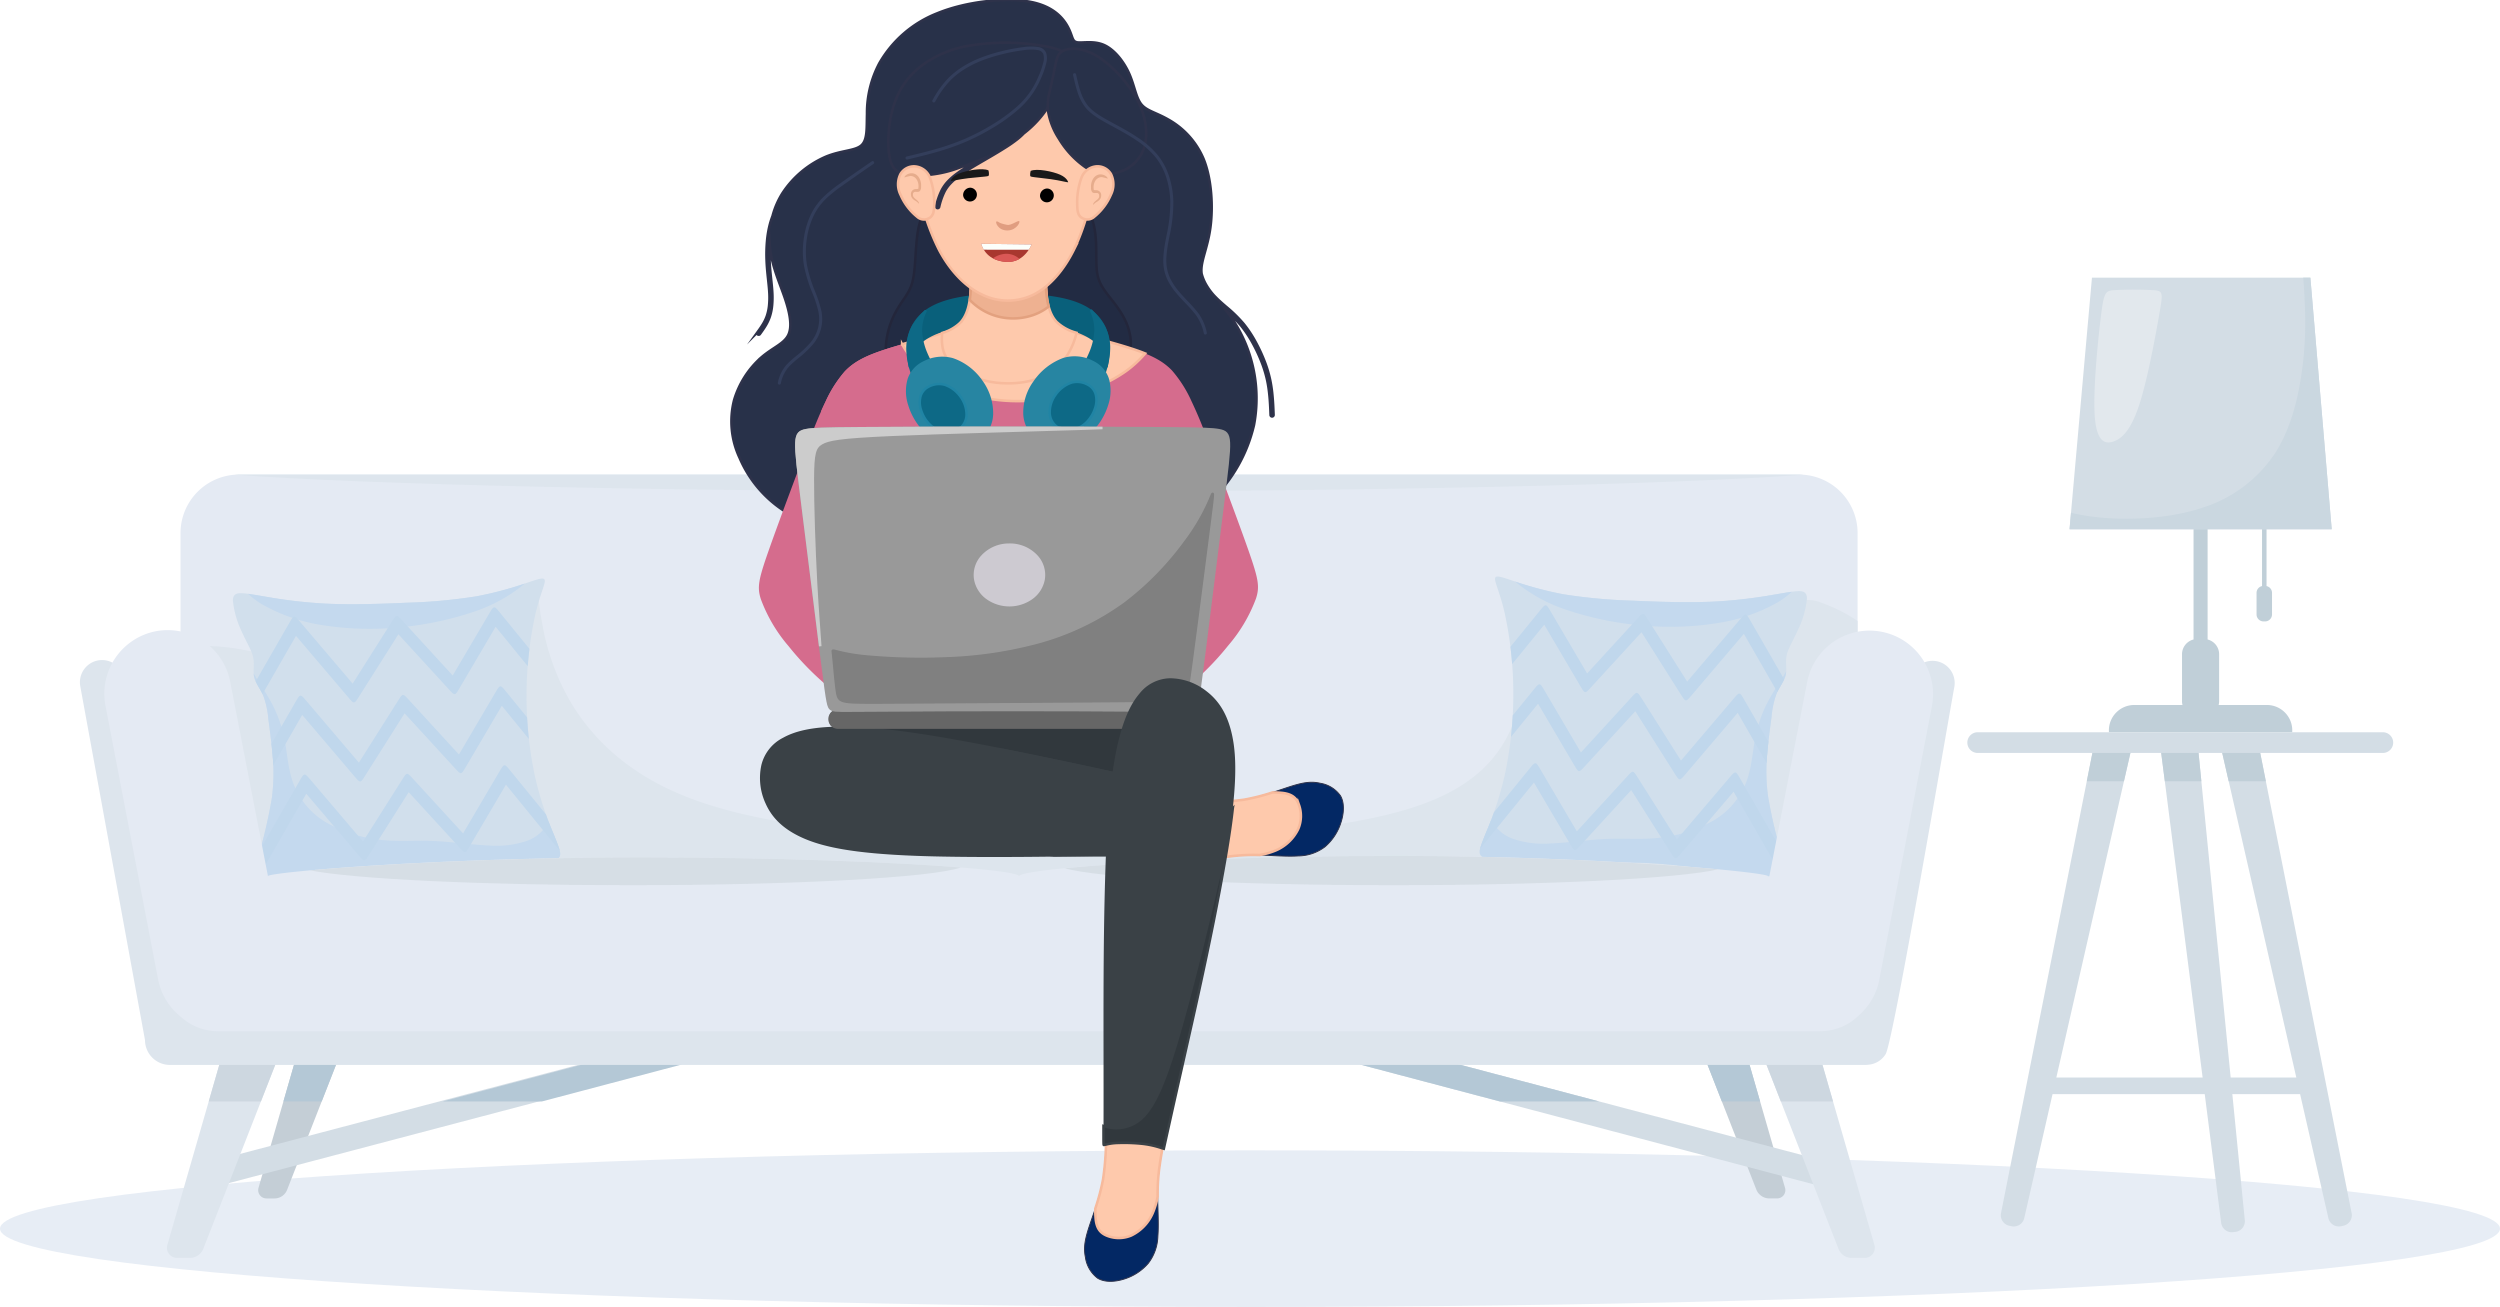 <svg xmlns="http://www.w3.org/2000/svg" width="550.789" height="287.951" viewBox="0 0 550.789 287.951"><defs><clipPath id="clip-path"><path id="Rectangle_11553" fill="none" d="M0 0h550.789v287.951H0z" data-name="Rectangle 11553" transform="translate(0 .049)"/></clipPath></defs><g id="Group_28199" data-name="Group 28199" transform="translate(0 -.048)"><g id="Group_28198" clip-path="url(#clip-path)" data-name="Group 28198" transform="translate(0 -.001)"><path id="Path_73758" fill="#e7edf5" fill-rule="evenodd" d="M275.394 1515.486c151.682 0 275.394-7.752 275.394-17.256s-123.712-17.256-275.394-17.256S0 1488.725 0 1498.229s123.712 17.256 275.394 17.256" data-name="Path 73758" transform="translate(0 -1227.486)"/><path id="Path_73759" fill="#c0cfd8" fill-rule="evenodd" d="M2814.275 569.712v43.425a3.36 3.36 0 0 1 2.539 3.247v10.345a3.361 3.361 0 0 1-2.539 3.248V631h-3.1v-1.026a3.361 3.361 0 0 1-2.54-3.248v-10.342a3.36 3.36 0 0 1 2.54-3.247v-43.425Z" data-name="Path 73759" transform="translate(-2327.904 -472.199)"/><path id="Path_73760" fill="#c0cfd8" fill-rule="evenodd" d="M2720.078 907.728h29.248a5.593 5.593 0 0 1 5.577 5.577q0 .216-.016.428h-40.369q-.016-.212-.016-.428a5.593 5.593 0 0 1 5.577-5.577" data-name="Path 73760" transform="translate(-2249.881 -752.359)"/><path id="Path_73761" fill="#c0cfd8" fill-rule="evenodd" d="M2906.769 637.262v20.1a1.52 1.52 0 0 1 1.208 1.451v4.84a1.546 1.546 0 0 1-1.585 1.494h-.238a1.546 1.546 0 0 1-1.585-1.494v-4.84a1.521 1.521 0 0 1 1.208-1.451v-20.1Z" data-name="Path 73761" transform="translate(-2407.416 -528.187)"/><path id="Path_73762" fill="#d3dde5" fill-rule="evenodd" d="M2668.767 357.69h48.123l4.7 55.425h-57.762Z" data-name="Path 73762" transform="translate(-2207.877 -296.466)"/><path id="Path_73763" fill="#cad7e0" fill-rule="evenodd" d="M2715.308 357.69h1.582l4.7 55.425h-57.762l.323-3.623a49.5 49.5 0 0 0 8.78 1.212c6.114.331 13.963-.165 20.614-2.479a29.869 29.869 0 0 0 15.616-11.939c3.511-5.495 5.081-12.352 5.866-18.012a78.591 78.591 0 0 0 .661-13.963c-.083-2.554-.22-4.834-.375-6.622" data-name="Path 73763" transform="translate(-2207.876 -296.467)"/><path id="Path_73764" fill="#e2e8ed" fill-rule="evenodd" d="M2697.238 379.022c-.682 5.5-1.756 16.289-1.353 21.965s2.282 6.236 4.193 5.549 3.852-2.622 5.665-8.23 3.5-14.89 4.348-19.717.873-5.2-1.2-5.37a82.6 82.6 0 0 0-8.458-.017c-2.225.119-2.515.323-3.2 5.82" data-name="Path 73764" transform="translate(-2234.378 -309.241)"/><path id="Path_73765" fill="#d3dde5" fill-rule="evenodd" d="m2604.184 961.385-16.632 72.886h32.226l-9.3-72.886h8.268l7.214 72.886h14.458l-16.631-72.886h8.41l20.431 102.866a2.375 2.375 0 0 1-1.939 2.7l-.309.066a2.374 2.374 0 0 1-2.871-1.672l-6.255-27.412h-14.931l2.758 27.865a2.374 2.374 0 0 1-2.193 2.5l-.313.035a2.374 2.374 0 0 1-2.7-1.944l-3.632-28.455h-33.529l-6.255 27.412a2.374 2.374 0 0 1-2.871 1.672l-.308-.066a2.374 2.374 0 0 1-1.939-2.7l20.431-102.866Z" data-name="Path 73765" transform="translate(-2134.507 -796.832)"/><path id="Path_73766" fill="#c0cfd8" fill-rule="evenodd" d="m2695.984 961.385-1.739 7.615h-8.185l1.513-7.618Zm7.264 7.618-.972-7.618h8.268l.756 7.615Zm14.073 0-1.738-7.618h8.41l1.513 7.618Z" data-name="Path 73766" transform="translate(-2226.308 -796.832)"/><path id="Path_73767" fill="#d3dde5" fill-rule="evenodd" d="M2534.581 942.812h89.261a2.289 2.289 0 0 1 2.282 2.282 2.288 2.288 0 0 1-2.282 2.282h-89.261a2.288 2.288 0 0 1-2.281-2.282 2.288 2.288 0 0 1 2.281-2.282" data-name="Path 73767" transform="translate(-2098.865 -781.438)"/><path id="Path_73768" fill="#c4ced6" fill-rule="evenodd" d="m2203.062 1367.6-9.628-33.391h-9.9l13.189 33.723a3.084 3.084 0 0 0 2.92 1.993h1.672a1.821 1.821 0 0 0 1.75-2.325" data-name="Path 73768" transform="translate(-1809.794 -1105.845)"/><path id="Path_73769" fill="#b4c8d6" fill-rule="evenodd" d="m2197.573 1348.563-4.138-14.351h-9.9l5.613 14.351Z" data-name="Path 73769" transform="translate(-1809.794 -1105.845)"/><path id="Path_73770" fill="#c4ced6" fill-rule="evenodd" d="m332.369 1367.6 9.631-33.388h9.9L338.685 1368a2.984 2.984 0 0 1-2.825 1.929h-1.741a1.821 1.821 0 0 1-1.749-2.325" data-name="Path 73770" transform="translate(-275.417 -1105.845)"/><path id="Path_73771" fill="#b4c8d6" fill-rule="evenodd" d="m364.813 1348.563 4.138-14.351h9.9l-5.612 14.351Z" data-name="Path 73771" transform="translate(-302.371 -1105.845)"/><path id="Rectangle_11550" fill="#d3dde5" d="M0 0h106.646v5.586H0z" data-name="Rectangle 11550" transform="rotate(-14.76 1011.786 -48.04)"/><path id="Path_73772" fill="#b4c8d6" fill-rule="evenodd" d="m569.688 1352.514 51.239-13.535 1.427 5.4-30.792 8.134Z" data-name="Path 73772" transform="translate(-472.178 -1109.796)"/><path id="Rectangle_11551" fill="#d3dde5" d="M0 0h5.586v106.646H0z" data-name="Rectangle 11551" transform="rotate(-75.203 302.127 -77.254)"/><path id="Path_73773" fill="#b4c8d6" fill-rule="evenodd" d="m1803.383 1352.514-51.239-13.535-1.427 5.4 30.792 8.134Z" data-name="Path 73773" transform="translate(-1451.061 -1109.796)"/><path id="Path_73774" fill="#dde5ed" fill-rule="evenodd" d="m214.949 1395.794 12.328-42.751h12.64l-17.026 43.535a3.183 3.183 0 0 1-3.014 2.057h-2.79a2.225 2.225 0 0 1-2.138-2.842" data-name="Path 73774" transform="translate(-178.081 -1121.453)"/><path id="Path_73775" fill="#cdd7e0" fill-rule="evenodd" d="m268.675 1364.169 3.209-11.128h12.639l-4.352 11.128Z" data-name="Path 73775" transform="translate(-222.688 -1121.451)"/><path id="Path_73776" fill="#dde5ed" fill-rule="evenodd" d="m2291.8 1395.794-12.328-42.751h-12.64l17.051 43.6a3.084 3.084 0 0 0 2.919 1.993h2.858a2.225 2.225 0 0 0 2.138-2.842" data-name="Path 73776" transform="translate(-1878.834 -1121.453)"/><path id="Path_73777" fill="#cdd7e0" fill-rule="evenodd" d="m2282.678 1364.169-3.209-11.128h-12.64l4.352 11.128Z" data-name="Path 73777" transform="translate(-1878.833 -1121.451)"/><path id="Path_73778" fill="#e4eaf3" fill-rule="evenodd" d="M245.224 611.14H589a12.892 12.892 0 0 1 12.854 12.854v65.814A12.892 12.892 0 0 1 589 702.663H245.224a12.892 12.892 0 0 1-12.854-12.854v-65.815a12.892 12.892 0 0 1 12.854-12.854" data-name="Path 73778" transform="translate(-192.597 -506.536)"/><path id="Path_73779" fill="#dde5ed" fill-rule="evenodd" d="M302.824 611.14H646.6q.484 0 .959.036c-29.394 2.185-95.72 3.71-172.845 3.71s-143.451-1.524-172.846-3.71q.475-.036.96-.036" data-name="Path 73779" transform="translate(-250.196 -506.536)"/><path id="Path_73780" fill="#dde5ed" fill-rule="evenodd" d="M601.851 772.456v46.4A12.892 12.892 0 0 1 589 831.714H245.225a12.892 12.892 0 0 1-12.854-12.854v-40.568a41.782 41.782 0 0 1 10.1-.055c6.094.677 12.414 2.633 19.034 4.74s13.542 4.364 19.185 3.31 10.006-5.417 14.821-9.329A113.313 113.313 0 0 1 308.306 768c2.708-1.58 2.859-1.279 2.934-.677a50.433 50.433 0 0 0 .752 5.266 51.732 51.732 0 0 0 6.169 17.455c4.138 7.072 11.059 14.6 22.646 19.862s27.837 8.276 51.009 9.705a640.044 640.044 0 0 0 75.085-.226c21.818-1.5 35.361-4.364 44.163-8.727s12.865-10.232 15.047-15.95 2.483-11.285 12.94-15.875 31.072-8.2 41.68-9.856 11.21-1.354 13.994-.226a34.017 34.017 0 0 1 7.125 3.7" data-name="Path 73780" transform="translate(-192.598 -635.587)"/><path id="Path_73781" fill="#dde5ed" fill-rule="evenodd" d="M511.887 850.127a4.9 4.9 0 0 1 3.929 5.688c-1.647 9-13.51 78.569-15.152 80.914a4.928 4.928 0 0 1-3.733 2.3 5.445 5.445 0 0 1-.754.053H122.665a5.489 5.489 0 0 1-5.473-5.473l-14.262-77.963a4.9 4.9 0 0 1 3.928-5.688 4.9 4.9 0 0 1 5.688 3.928l13.131 71.756a3.013 3.013 0 0 0 2.985 2.488h361.451a3.013 3.013 0 0 0 2.985-2.488l13.1-71.587a4.9 4.9 0 0 1 5.688-3.928" data-name="Path 73781" transform="translate(-85.246 -704.411)"/><path id="Path_73782" fill="#d1dfec" fill-rule="evenodd" d="M1976.7 747.2a20.523 20.523 0 0 1-1.892 6.725c-1.027 2.332-2.194 4.117-2.558 5.721s.076 3.029-.234 4.387-1.37 2.648-2 4.1a19.442 19.442 0 0 0-1.125 5.188c-.283 2.116-.643 4.728-.9 7.6a41.048 41.048 0 0 0 .129 9.834 113.718 113.718 0 0 0 2.735 12.018c.962 3.675 1.654 6.507 1.156 7.5s-2.186.151-5.037-.7a103.234 103.234 0 0 0-11.581-2.515 108.917 108.917 0 0 0-16.1-1.659c-5.97-.124-12.5.363-18.137.4a82.809 82.809 0 0 1-13.116-.833c-2.729-.457-3.44-.958-3.447-1.941s.691-2.445 1.827-5.269a73 73 0 0 0 3.843-12.333 85.251 85.251 0 0 0 1.737-18.162 84 84 0 0 0-1.918-16.938c-.995-4.277-2.139-6.548-2.105-7.458s1.247-.459 3.873.419a79.511 79.511 0 0 0 11.219 3 120.287 120.287 0 0 0 15.395 1.407c5.769.264 12.236.464 17.738.2a107.451 107.451 0 0 0 12.977-1.485c2.94-.493 4.286-.75 5.424-.806s2.07.09 2.092 1.6" data-name="Path 73782" transform="translate(-1578.596 -615.301)"/><path id="Path_73783" fill="#c4d9ee" fill-rule="evenodd" d="M1950.031 748.734a77.646 77.646 0 0 0 10.7 2.828 120.276 120.276 0 0 0 15.395 1.407c5.769.264 12.236.464 17.738.2a107.481 107.481 0 0 0 12.977-1.485c1.973-.331 3.227-.555 4.183-.684a17.71 17.71 0 0 1-2.918 2.218 38.743 38.743 0 0 1-13.358 4.672 66.624 66.624 0 0 1-17.748.439 71.424 71.424 0 0 1-16.493-3.637 34.38 34.38 0 0 1-10.128-5.676l-.352-.282" data-name="Path 73783" transform="translate(-1616.259 -620.579)"/><path id="Path_73784" fill="#c4d9ee" fill-rule="evenodd" d="M1972.118 864.6a4.68 4.68 0 0 1-.1.75c-.31 1.357-1.37 2.648-2 4.1a19.437 19.437 0 0 0-1.125 5.188c-.284 2.115-.643 4.728-.9 7.6a41.068 41.068 0 0 0 .129 9.833 113.692 113.692 0 0 0 2.735 12.019c.963 3.675 1.654 6.507 1.156 7.5s-2.186.151-5.037-.7a103.187 103.187 0 0 0-11.581-2.514 108.926 108.926 0 0 0-16.1-1.659c-5.97-.124-12.5.363-18.137.4a82.8 82.8 0 0 1-13.116-.833c-2.729-.457-3.44-.958-3.447-1.941s.691-2.445 1.827-5.269c.227-.564.472-1.183.727-1.854.074.148.151.294.23.436a8.351 8.351 0 0 0 4.61 3.826 20.933 20.933 0 0 0 8.372 1c3.669-.157 8.372-.847 12.417-1s7.432.219 11.445-.251a30.913 30.913 0 0 0 12.135-3.951 16.845 16.845 0 0 0 7.024-8.466c1.223-3.292 1.349-6.867 2.007-10.065a29.132 29.132 0 0 1 3.292-8.561c1.159-2.04 2.479-3.9 3.442-5.591" data-name="Path 73784" transform="translate(-1578.597 -716.61)"/><path id="Path_73785" fill="#c0d7ec" fill-rule="evenodd" d="M1972.093 795.721c-.411.91-1.036 1.815-1.508 2.788l-7.367-12.813-11.518 13.543c-1.291 1.519-1.291 1.519-2.377-.2l-8.659-13.693-11.1 12.106c-1.355 1.479-1.356 1.479-2.381-.263l-7.944-13.5-7.073 8.68c-.1-1.306-.23-2.582-.378-3.811l6.456-7.923c1.352-1.66 1.353-1.66 2.434.179l8.006 13.611 11.084-12.092c1.29-1.408 1.29-1.408 2.32.221l8.638 13.661 11.536-13.56c1.382-1.624 1.382-1.624 2.425.191Zm-3.471 13.75-5.3-9.216c-1.043-1.815-1.043-1.815-2.425-.191l-11.536 13.56-8.639-13.661c-1.03-1.629-1.03-1.629-2.32-.222l-11.084 12.092-8.006-13.611c-1.081-1.839-1.082-1.839-2.434-.179l-4.581 5.622c-.09 1.611-.223 3.2-.394 4.757l5.969-7.326 7.944 13.5c1.025 1.742 1.026 1.742 2.381.262l11.1-12.106 8.659 13.693c1.086 1.717 1.086 1.717 2.377.2l11.522-13.543 6.375 11.086c.043-.881.108-1.729.182-2.556.066-.739.139-1.462.215-2.163m2.427 23.169.222.846c.379 1.446.715 2.761.954 3.886l-.009.005a1.348 1.348 0 0 1-1.841-.5l-9.428-16.4-11.522 13.543c-1.291 1.519-1.291 1.519-2.377-.2l-8.659-13.693-11.1 12.106c-1.355 1.479-1.356 1.479-2.381-.262l-7.944-13.5-11.869 14.579a41.194 41.194 0 0 1 1.74-4.577c.4-.985.846-2.136 1.312-3.443l7.826-9.6c1.352-1.66 1.352-1.66 2.434.179l8.006 13.61 11.084-12.092c1.29-1.407 1.29-1.407 2.32.222l8.636 13.653 11.536-13.56c1.382-1.625 1.382-1.624 2.425.191Z" data-name="Path 73785" transform="translate(-1579.016 -646.006)"/><path id="Path_73786" fill="#d1dfec" fill-rule="evenodd" d="M299.775 749.842a20.521 20.521 0 0 0 1.892 6.726c1.027 2.332 2.194 4.117 2.558 5.721s-.076 3.029.234 4.386 1.37 2.648 2 4.1a19.445 19.445 0 0 1 1.125 5.188c.283 2.115.643 4.728.9 7.6a41.064 41.064 0 0 1-.129 9.834 113.72 113.72 0 0 1-2.735 12.019c-.962 3.675-1.654 6.507-1.155 7.5s2.186.151 5.037-.7a103.247 103.247 0 0 1 11.581-2.514 108.931 108.931 0 0 1 16.1-1.659c5.97-.124 12.5.363 18.138.4a82.822 82.822 0 0 0 13.116-.833c2.729-.457 3.44-.958 3.447-1.941s-.691-2.445-1.827-5.269a73.022 73.022 0 0 1-3.843-12.333 85.262 85.262 0 0 1-1.743-18.172 83.992 83.992 0 0 1 1.918-16.937c.995-4.277 2.139-6.548 2.105-7.458s-1.247-.459-3.873.419a79.542 79.542 0 0 1-11.219 3 120.24 120.24 0 0 1-15.395 1.407c-5.769.264-12.236.464-17.738.2a107.483 107.483 0 0 1-12.977-1.485c-2.94-.493-4.286-.75-5.424-.806s-2.07.09-2.092 1.6" data-name="Path 73786" transform="translate(-248.464 -617.488)"/><path id="Path_73787" fill="#c4d9ee" fill-rule="evenodd" d="M380.246 751.371a77.6 77.6 0 0 1-10.7 2.828 120.28 120.28 0 0 1-15.395 1.407c-5.769.264-12.237.464-17.738.2a107.417 107.417 0 0 1-12.977-1.485c-1.973-.331-3.227-.555-4.183-.684a17.7 17.7 0 0 0 2.918 2.217 38.741 38.741 0 0 0 13.358 4.672 66.637 66.637 0 0 0 17.748.439 71.427 71.427 0 0 0 16.493-3.637 34.373 34.373 0 0 0 10.128-5.676l.352-.282" data-name="Path 73787" transform="translate(-264.606 -622.764)"/><path id="Path_73788" fill="#c4d9ee" fill-rule="evenodd" d="M326.274 867.234a4.7 4.7 0 0 0 .1.749c.31 1.358 1.37 2.648 2 4.1a19.44 19.44 0 0 1 1.125 5.188c.284 2.116.643 4.728.9 7.6a41.073 41.073 0 0 1-.129 9.834 113.71 113.71 0 0 1-2.735 12.019c-.962 3.675-1.654 6.507-1.156 7.5s2.186.151 5.037-.7A103.2 103.2 0 0 1 343 911.013a108.927 108.927 0 0 1 16.1-1.659c5.97-.124 12.5.363 18.137.4a82.832 82.832 0 0 0 13.116-.833c2.73-.457 3.44-.958 3.447-1.941s-.691-2.445-1.827-5.268c-.227-.564-.472-1.183-.727-1.854-.074.148-.151.294-.23.436a8.351 8.351 0 0 1-4.61 3.826 20.931 20.931 0 0 1-8.372 1c-3.669-.157-8.372-.847-12.417-1s-7.431.219-11.445-.251a30.916 30.916 0 0 1-12.135-3.951 16.844 16.844 0 0 1-7.024-8.466c-1.223-3.292-1.348-6.867-2.007-10.065a29.126 29.126 0 0 0-3.293-8.56c-1.159-2.04-2.479-3.9-3.441-5.591" data-name="Path 73788" transform="translate(-270.383 -718.796)"/><path id="Path_73789" fill="#c0d7ec" fill-rule="evenodd" d="M328.5 798.358c.411.91 1.037 1.815 1.508 2.788l7.367-12.813 11.525 13.543c1.291 1.519 1.291 1.519 2.377-.2l8.659-13.693 11.1 12.106c1.355 1.479 1.356 1.479 2.381-.262l7.944-13.5 7.073 8.68c.1-1.306.229-2.582.378-3.811l-6.456-7.923c-1.352-1.66-1.353-1.66-2.434.179l-8.022 13.611-11.084-12.092c-1.29-1.407-1.29-1.407-2.32.221l-8.639 13.661-11.536-13.56c-1.382-1.624-1.382-1.624-2.425.191Zm3.471 13.75 5.3-9.216c1.043-1.815 1.043-1.815 2.425-.191l11.536 13.56 8.639-13.661c1.03-1.629 1.03-1.629 2.32-.221l11.084 12.092 8.006-13.611c1.081-1.839 1.082-1.839 2.434-.179l4.581 5.622c.089 1.611.222 3.2.394 4.758l-5.969-7.326-7.944 13.5c-1.025 1.742-1.026 1.742-2.381.262L361.3 805.4l-8.659 13.693c-1.086 1.717-1.086 1.717-2.377.2l-11.522-13.543-6.374 11.086a63.094 63.094 0 0 0-.182-2.556c-.066-.74-.139-1.462-.216-2.163m-2.426 23.169-.222.845c-.379 1.446-.715 2.761-.954 3.886l.009.005a1.348 1.348 0 0 0 1.841-.5l9.428-16.4 11.522 13.543c1.291 1.519 1.291 1.519 2.377-.2l8.659-13.693 11.1 12.106c1.355 1.479 1.356 1.479 2.381-.263l7.944-13.5 11.872 14.571a41.189 41.189 0 0 0-1.74-4.577c-.4-.985-.846-2.136-1.312-3.443l-7.826-9.6c-1.352-1.66-1.353-1.66-2.434.179l-8.006 13.611-11.084-12.092c-1.29-1.407-1.29-1.407-2.32.222l-8.639 13.661-11.54-13.566c-1.382-1.624-1.382-1.624-2.425.191Z" data-name="Path 73789" transform="translate(-272.163 -648.192)"/><path id="Path_73790" fill="#e4eaf3" fill-rule="evenodd" d="M145.591 811.585a14.035 14.035 0 0 1 16.383 11.1l8.329 42.886h.015c-.005-.014-.015.791-.015-.042s36.816-4.119 82.51-4.119 82.962 2.506 82.962 4.158c0-1.652 37.272-4.482 82.832-4.482s82.156 3.627 82.156 4.458-.007.018-.01.027h.322l8.336-42.8a13.994 13.994 0 0 1 27.485 5.282l-11.586 60.289a13.906 13.906 0 0 1-4.349 7.711 12.152 12.152 0 0 1-8.683 3.657h-353a12.136 12.136 0 0 1-8.2-3.2 13.923 13.923 0 0 1-4.992-8.257l-11.596-60.285a14.035 14.035 0 0 1 11.1-16.383" data-name="Path 73790" transform="translate(-111.262 -672.464)"/><path id="Path_73791" fill="#d6dee5" fill-rule="evenodd" d="M1370.388 1104.722c14.073-1.372 41.472-2.71 72.787-2.71 30.521 0 57.017 1.628 71.185 2.952-8.6 2.019-37.362 3.5-71.523 3.5-35.514 0-65.191-1.6-72.448-3.745" data-name="Path 73791" transform="translate(-1135.829 -913.389)"/><path id="Path_73792" fill="#d6dee5" fill-rule="evenodd" d="M398.938 1106.764c13.72-1.251 41.323-2.857 73.269-2.857 29.455 0 55.405 1.042 70.132 2.224-6.28 2.222-36.553 3.906-72.954 3.906-32.853 0-60.711-1.372-70.447-3.273" data-name="Path 73792" transform="translate(-330.655 -914.96)"/><path id="Path_73793" fill="#283149" fill-rule="evenodd" d="M1407.072 6.486c-.968-1.94-3.111-4.824-8.492-5.813s-14-.083-20.386 2.521a25.388 25.388 0 0 0-12.794 11 23.328 23.328 0 0 0-2.732 11.176c-.087 3.211.119 5.758-1.272 6.962s-4.382 1.066-7.787 2.47a21.777 21.777 0 0 0-9.552 8.014 18.16 18.16 0 0 0-2.2 5.065q-.3.785-.533 1.62a22.443 22.443 0 0 0-.675 3.836 33.089 33.089 0 0 0-.1 4.422c.061 1.487.207 2.861.344 4.142.107 1.012.209 1.967.257 2.856a18.168 18.168 0 0 1-.047 2.788 10.473 10.473 0 0 1-.481 2.317 9.531 9.531 0 0 1-.909 1.9c-.363.6-.767 1.156-1.171 1.715a.347.347 0 0 0 .065.474.318.318 0 0 0 .457-.068c.414-.573.828-1.146 1.2-1.76a10.237 10.237 0 0 0 .973-2.039 11.179 11.179 0 0 0 .515-2.474 18.867 18.867 0 0 0 .049-2.894c-.049-.915-.151-1.875-.259-2.892-.135-1.277-.281-2.646-.341-4.094a33.326 33.326 0 0 1 .041-3.611q.023.375.062.747c.408 3.994 2.061 7.593 3.2 10.915s1.756 6.366.827 8.3-3.409 2.768-5.889 4.9a20.2 20.2 0 0 0-6.044 9.411 18.889 18.889 0 0 0 1.188 12.733 26.155 26.155 0 0 0 12.4 13.176c6.819 3.571 16.84 5.73 29.807 6.81s28.877 1.079 39.88-.664 17.1-5.232 21.852-9.937a33.662 33.662 0 0 0 9.4-16.58 31.374 31.374 0 0 0-1.291-16.47 30.428 30.428 0 0 0-4.706-8.58 26.479 26.479 0 0 1 3.214 3.207 25.642 25.642 0 0 1 2.518 3.794 34.755 34.755 0 0 1 2.119 4.6 25.586 25.586 0 0 1 1.057 3.6 27.845 27.845 0 0 1 .45 2.911c.1.887.156 1.7.2 2.463.045.789.072 1.514.1 2.239a.327.327 0 1 0 .652-.024c-.028-.747-.055-1.494-.1-2.255-.045-.782-.107-1.6-.2-2.5a28.5 28.5 0 0 0-.463-2.984 26.322 26.322 0 0 0-1.085-3.7 35.477 35.477 0 0 0-2.16-4.695 26.323 26.323 0 0 0-2.587-3.894 30.367 30.367 0 0 0-3.859-3.777c-.79-.683-1.553-1.342-2.245-2.048a13.549 13.549 0 0 1-2.292-3.055 9.707 9.707 0 0 1-.858-2.181 5.018 5.018 0 0 1-.033-.289c-.207-2.436 1.343-5.315 1.963-9.854s.31-10.74-1.524-15.2a17.94 17.94 0 0 0-7.878-8.692c-2.686-1.522-4.7-1.855-5.863-3.349s-1.472-4.152-2.66-6.782-3.255-5.232-5.527-6.228-4.753-.388-5.889-.581-.93-1.19-1.9-3.13" data-name="Path 73793" transform="translate(-1171.654 -.233)"/><path id="Path_73794" fill="none" stroke="#2e324a" stroke-miterlimit="22.926" stroke-width=".567" d="M1407.072 6.486c-.968-1.94-3.111-4.824-8.492-5.813s-14-.083-20.386 2.521a25.388 25.388 0 0 0-12.794 11 23.328 23.328 0 0 0-2.732 11.176c-.087 3.211.119 5.758-1.272 6.962s-4.382 1.066-7.787 2.47a21.777 21.777 0 0 0-9.552 8.014 18.16 18.16 0 0 0-2.2 5.065q-.3.785-.533 1.62a22.443 22.443 0 0 0-.675 3.836 33.089 33.089 0 0 0-.1 4.422c.061 1.487.207 2.861.344 4.142.107 1.012.209 1.967.257 2.856a18.168 18.168 0 0 1-.047 2.788 10.473 10.473 0 0 1-.481 2.317 9.531 9.531 0 0 1-.909 1.9c-.363.6-.767 1.156-1.171 1.715a.347.347 0 0 0 .065.474.318.318 0 0 0 .457-.068c.414-.573.828-1.146 1.2-1.76a10.237 10.237 0 0 0 .973-2.039 11.179 11.179 0 0 0 .515-2.474 18.867 18.867 0 0 0 .049-2.894c-.049-.915-.151-1.875-.259-2.892-.135-1.277-.281-2.646-.341-4.094a33.326 33.326 0 0 1 .041-3.611q.023.375.062.747c.408 3.994 2.061 7.593 3.2 10.915s1.756 6.366.827 8.3-3.409 2.768-5.889 4.9a20.2 20.2 0 0 0-6.044 9.411 18.889 18.889 0 0 0 1.188 12.733 26.155 26.155 0 0 0 12.4 13.176c6.819 3.571 16.84 5.73 29.807 6.81s28.877 1.079 39.88-.664 17.1-5.232 21.852-9.937a33.662 33.662 0 0 0 9.4-16.58 31.374 31.374 0 0 0-1.291-16.47 30.428 30.428 0 0 0-4.706-8.58 26.479 26.479 0 0 1 3.214 3.207 25.642 25.642 0 0 1 2.518 3.794 34.755 34.755 0 0 1 2.119 4.6 25.586 25.586 0 0 1 1.057 3.6 27.845 27.845 0 0 1 .45 2.911c.1.887.156 1.7.2 2.463.045.789.072 1.514.1 2.239a.327.327 0 1 0 .652-.024c-.028-.747-.055-1.494-.1-2.255-.045-.782-.107-1.6-.2-2.5a28.5 28.5 0 0 0-.463-2.984 26.322 26.322 0 0 0-1.085-3.7 35.477 35.477 0 0 0-2.16-4.695 26.323 26.323 0 0 0-2.587-3.894 30.367 30.367 0 0 0-3.859-3.777c-.79-.683-1.553-1.342-2.245-2.048a13.549 13.549 0 0 1-2.292-3.055 9.707 9.707 0 0 1-.858-2.181 5.018 5.018 0 0 1-.033-.289c-.207-2.436 1.343-5.315 1.963-9.854s.31-10.74-1.524-15.2a17.94 17.94 0 0 0-7.878-8.692c-2.686-1.522-4.7-1.855-5.863-3.349s-1.472-4.152-2.66-6.782-3.255-5.232-5.527-6.228-4.753-.388-5.889-.581-.938-1.18-1.906-3.12Z" data-name="Path 73794" transform="translate(-1171.654 -.233)"/><path id="Path_73795" fill="#222b43" fill-rule="evenodd" d="M1542.986 232.257c-3.454 2.491-4.3 5.718-4.69 9.2s-.337 7.219-1.011 9.71-2.078 3.736-3.426 6.143a18.272 18.272 0 0 0-2.443 9.426 13.882 13.882 0 0 0 5.139 9.653 31.1 31.1 0 0 0 13.649 6.454 43.594 43.594 0 0 0 17.44.142c5.589-1.132 10.475-3.454 13.593-6.992a16.924 16.924 0 0 0 4.156-12.031c-.308-3.737-2.275-6.454-3.9-8.549s-2.921-3.567-3.4-5.775-.14-5.152-.421-8.351-1.179-6.652-4.465-9.2-8.959-4.19-14.828-4.133-11.935 1.812-15.39 4.3" data-name="Path 73795" transform="translate(-1336.278 -188.936)"/><path id="Path_73796" fill="none" stroke="#23263b" stroke-miterlimit="22.926" stroke-width=".567" d="M1542.986 232.257c-3.454 2.491-4.3 5.718-4.69 9.2s-.337 7.219-1.011 9.71-2.078 3.736-3.426 6.143a18.272 18.272 0 0 0-2.443 9.426 13.882 13.882 0 0 0 5.139 9.653 31.1 31.1 0 0 0 13.649 6.454 43.594 43.594 0 0 0 17.44.142c5.589-1.132 10.475-3.454 13.593-6.992a16.924 16.924 0 0 0 4.156-12.031c-.308-3.737-2.275-6.454-3.9-8.549s-2.921-3.567-3.4-5.775-.14-5.152-.421-8.351-1.179-6.652-4.465-9.2-8.959-4.19-14.828-4.133-11.939 1.812-15.393 4.303Z" data-name="Path 73796" transform="translate(-1336.278 -188.936)"/><path id="Path_73797" fill="#31383d" fill-rule="evenodd" d="M1518.332 815.893c-5.657 3.488-8.733 8.913-10.435 13.563s-2.032 8.526-.6 12.29 4.613 7.418 11.2 9.743 16.587 3.322 26.363 3.156 19.333-1.495 25.045-4.927 7.579-8.969 6.7-15.335a26.167 26.167 0 0 0-10.985-17.883c-6.481-4.318-15.818-5.758-24.605-5.7s-17.026 1.605-22.683 5.093" data-name="Path 73797" transform="translate(-1315.557 -672.02)"/><path id="Path_73798" fill="#3a4146" fill-rule="evenodd" d="M1452.081 946.548c-9.257-2.076-26.937-5.894-39.591-8.143s-20.281-2.931-25.916-2.824-9.276 1-11.867 2.444a9.183 9.183 0 0 0-4.768 5.961 13.391 13.391 0 0 0 .9 8.487c1.268 2.86 3.532 5.491 8.013 7.537s11.178 3.508 25.218 4.033 35.421.113 46.112-.093l10.691-.206.355-2.408 1.419-9.633c.355-2.408.355-2.408-.062-2.576s-1.25-.5-10.507-2.58" data-name="Path 73798" transform="translate(-1202.183 -775.436)"/><path id="Path_73799" fill="#3a4146" fill-rule="evenodd" d="m1706.336 969.048-.239-.054-.1-.021-.146-.033-.2-.044-.05-.011-.25-.056-.049-.011-.2-.046-.152-.034-.1-.023-.258-.057-.263-.059-.1-.023-.162-.036-.213-.047-.057-.013-.273-.061-.052-.011-.224-.05-.163-.036-.116-.026-.278-.061-.285-.063-.11-.024-.178-.039-.228-.05-.063-.014-.294-.065-.054-.012-.243-.053-.173-.038-.126-.028-.3-.065h-.006l-.3-.067-.116-.025-.191-.042-.24-.053-.07-.015-.312-.068-.055-.012-.26-.056-.181-.04-.135-.029-.31-.067h-.009l-.322-.07-.12-.026-.2-.044-.251-.054-.075-.016-.328-.071-.055-.012-.275-.059-.188-.041-.144-.031-.323-.07h-.012l-.336-.072-.123-.026-.215-.046-.259-.056-.081-.017-.342-.073-.055-.012-.288-.062-.193-.041-.152-.033-.332-.071h-.014l-.348-.074-.125-.027-.225-.048-.265-.056-.086-.018-.353-.075-.055-.012-.3-.063-.2-.042-.159-.034-.714-.151-.125-.027-.234-.049-.269-.057-.091-.019-.361-.076-.053-.011-.309-.065-1.092-.229-.125-.026-.24-.05-.366-.077-.367-.077-1.106-.23-.37-.077c-3.146-.651-6.342-1.3-9.45-1.91 3.827 1.1 8.523 2.541 11.866 3.68 3.721 1.268 5.766 2.166 7.26 3.408a8.958 8.958 0 0 1 2.961 4.834 10.165 10.165 0 0 1-.288 6.525c-.917 2.087-2.857 3.83-8.1 5.072-.725.172-1.513.334-2.346.487l1.42-.017h.695l.6-.008h.163l.428-.006H1702.818l.385-.007h.212l.418-.008H1704.447l6.657-.128h.1l.439-.009h.084l.9-.017 2.516-.048.355-2.408 1.419-9.633c.355-2.408.355-2.408-.062-2.576a25.8 25.8 0 0 0-3.468-.955l-.072-.017-.073-.017h-.009l-.065-.016-.075-.018-.071-.017h-.005l-.077-.018-.078-.019-.08-.019-.08-.019-.081-.019-.046-.011-.037-.009-.084-.02-.085-.02-.032-.008-.054-.013-.087-.021-.088-.021h-.016l-.073-.017-.091-.021-.092-.022-.093-.022-.094-.022-.077-.018h-.018l-.1-.023-.1-.023-.062-.014-.037-.009-.1-.023-.1-.024-.045-.01-.058-.013-.1-.024-.105-.024-.026-.006-.08-.019-.108-.025-.109-.025h-.007l-.1-.024-.112-.026-.1-.023h-.014l-.115-.026-.116-.027-.08-.019-.037-.008-.119-.027-.12-.027-.061-.014-.061-.014-.123-.028-.124-.028-.039-.009-.086-.02-.127-.029-.128-.029h-.016l-.113-.026-.131-.03-.124-.028h-.008l-.134-.03-.135-.031-.1-.023-.034-.008-.139-.031-.14-.031-.079-.018-.062-.014-.143-.032-.144-.032-.055-.012-.091-.021-.147-.033-.149-.034-.028-.006-.122-.027-.152-.034Zm-18.073 17.668.882-.011Z" data-name="Path 73799" transform="translate(-1456.438 -797.935)"/><path id="Path_73800" fill="#d56c8d" fill-rule="evenodd" d="M1414.942 329.957c.086 2.2.169 4.936.027 7.307-.192 3.211-.8 5.757-2.361 7.391s-4.092 2.353-7.36 3.239-7.277 1.938-10.49 3.072-5.63 2.353-7.552 4.374a27.533 27.533 0 0 0-4.284 6.754 92.576 92.576 0 0 0-3.708 9.024c-2.334 6.117-6.563 17.356-8.815 23.777s-2.526 8.027-1.7 10.629a33.963 33.963 0 0 0 6.124 10.38 62.3 62.3 0 0 0 11.946 11.432c3.735 2.491 6.371 2.713 12.55 2.823s15.9.111 21.2.111c4.249 0 5.656 0 6.288-.171 5.436 0 14.506-.006 20.378-.111 6.179-.111 8.815-.332 12.55-2.823a62.3 62.3 0 0 0 11.946-11.432 33.964 33.964 0 0 0 6.124-10.38c.824-2.6.549-4.207-1.7-10.629s-6.481-17.66-8.815-23.777a92.652 92.652 0 0 0-3.707-9.024 27.544 27.544 0 0 0-4.284-6.754c-1.922-2.021-4.339-3.239-7.552-4.373s-7.222-2.187-10.49-3.072-5.794-1.606-7.36-3.239-2.169-4.18-2.361-7.391c-.138-2.31-.064-4.963.02-7.136Z" data-name="Path 73800" transform="translate(-1201.075 -273.481)"/><path id="Path_73801" fill="#d56c8d" fill-rule="evenodd" d="M1479.409 412.383a5.982 5.982 0 0 1-.483.573c-1.565 1.633-4.092 2.353-7.36 3.239s-7.277 1.938-10.49 3.073-5.63 2.353-7.552 4.374a27.548 27.548 0 0 0-4.284 6.754 45.865 45.865 0 0 0-.955 2.052 2.731 2.731 0 0 0 1.988 1.545c1.362.311 3.131-.085 5.448-1.1s5.181-2.661 8.13-3.284 5.982-.226 10.391.566 10.195 1.982 15.671 2.123a42.824 42.824 0 0 0 14.828-2.208 34.416 34.416 0 0 0 9.548-5.067 14.921 14.921 0 0 0 4.1-4.3 2.786 2.786 0 0 0 .5-1.318q-.4-.152-.827-.3c-3.213-1.135-7.222-2.187-10.49-3.072a32.1 32.1 0 0 1-5.05-1.656 270.556 270.556 0 0 0-13.616-1.579 81.4 81.4 0 0 0-9.493-.4" data-name="Path 73801" transform="translate(-1267.394 -341.781)"/><path id="Path_73802" fill="#666" fill-rule="evenodd" d="M1460.489 915.027h78.25a1.206 1.206 0 0 1 1.2 1.2v1.325a1.206 1.206 0 0 1-1.2 1.2h-78.25a1.206 1.206 0 0 1-1.2-1.2v-1.325a1.206 1.206 0 0 1 1.2-1.2" data-name="Path 73802" transform="translate(-1276.512 -758.409)"/><path id="Rectangle_11552" fill="none" stroke="#666" stroke-miterlimit="22.926" stroke-width=".567" d="M1.864 0H78.79a1.865 1.865 0 0 1 1.865 1.865 1.865 1.865 0 0 1-1.865 1.864H1.865A1.865 1.865 0 0 1 0 1.865 1.864 1.864 0 0 1 1.864 0Z" data-name="Rectangle 11552" transform="translate(182.775 156.618)"/><path id="Path_73803" fill="#fec9ac" fill-rule="evenodd" d="M1567.758 329.957c.086 2.2.169 4.936.027 7.307-.192 3.211-.8 5.757-2.361 7.391s-4.092 2.353-7.36 3.239c-1.68.455-3.555.954-5.418 1.486a20.7 20.7 0 0 0 4.209 5.31 25.5 25.5 0 0 0 9.048 5.245 38.763 38.763 0 0 0 12.536 1.965 51.346 51.346 0 0 0 13.264-1.882 31.777 31.777 0 0 0 10.078-4.595 24.465 24.465 0 0 0 4.4-4.016 39.767 39.767 0 0 0-1.627-.612c-3.213-1.135-7.222-2.187-10.49-3.072s-5.794-1.606-7.36-3.239-2.169-4.18-2.362-7.391c-.138-2.31-.063-4.963.02-7.136Z" data-name="Path 73803" transform="translate(-1353.891 -273.481)"/><path id="Path_73804" fill="none" stroke="#f7ba9c" stroke-miterlimit="22.926" stroke-width=".567" d="M1567.758 329.957c.086 2.2.169 4.936.027 7.307-.192 3.211-.8 5.757-2.361 7.391s-4.092 2.353-7.36 3.239c-1.68.455-3.555.954-5.418 1.486a20.7 20.7 0 0 0 4.209 5.31 25.5 25.5 0 0 0 9.048 5.245 38.763 38.763 0 0 0 12.536 1.965 51.346 51.346 0 0 0 13.264-1.882 31.777 31.777 0 0 0 10.078-4.595 24.465 24.465 0 0 0 4.4-4.016 39.767 39.767 0 0 0-1.627-.612c-3.213-1.135-7.222-2.187-10.49-3.072s-5.794-1.606-7.36-3.239-2.169-4.18-2.362-7.391c-.138-2.31-.063-4.963.02-7.136Z" data-name="Path 73804" transform="translate(-1353.891 -273.481)"/><path id="Path_73805" fill="#09607b" fill-rule="evenodd" d="M1601.057 383.67a9.26 9.26 0 0 1 3.25 5.706 17.927 17.927 0 0 1-.131 5.336c-.157 1.083-.157 1.083-.288.106a7.648 7.648 0 0 0-1.861-4.464c-1.468-1.532-4.141-2.642-6.6-3.3a50.725 50.725 0 0 0-12.593-1.6 56.1 56.1 0 0 0-13.455 1.7c-2.463.66-5.137 1.77-6.6 3.3a7.649 7.649 0 0 0-1.861 4.464c-.131.977-.131.977-.288-.106a17.924 17.924 0 0 1-.131-5.336 9.259 9.259 0 0 1 3.25-5.706c4.046-3.408 11.684-4.079 19.09-4.039 7.34.039 14.45.759 18.227 3.94" data-name="Path 73805" transform="translate(-1360.267 -314.732)"/><path id="Path_73806" fill="none" stroke="#09607b" stroke-miterlimit="22.926" stroke-width=".567" d="M1601.057 383.67a9.26 9.26 0 0 1 3.25 5.706 17.927 17.927 0 0 1-.131 5.336c-.157 1.083-.157 1.083-.288.106a7.648 7.648 0 0 0-1.861-4.464c-1.468-1.532-4.141-2.642-6.6-3.3a50.725 50.725 0 0 0-12.593-1.6 56.1 56.1 0 0 0-13.455 1.7c-2.463.66-5.137 1.77-6.6 3.3a7.649 7.649 0 0 0-1.861 4.464c-.131.977-.131.977-.288-.106a17.924 17.924 0 0 1-.131-5.336 9.259 9.259 0 0 1 3.25-5.706c4.046-3.408 11.684-4.079 19.09-4.039 7.332.037 14.442.758 18.218 3.939Z" data-name="Path 73806" transform="translate(-1360.267 -314.732)"/><path id="Path_73807" fill="#032864" fill-rule="evenodd" d="M1910.592 1011.465a58.781 58.781 0 0 0 11.2-.417c4.173-.688 8.118-2.26 10.856-3.091s4.269-.921 5.975-.539a6.793 6.793 0 0 1 4.473 2.777c.888 1.541.783 3.768.1 5.867a11.665 11.665 0 0 1-3.513 5.348 9.89 9.89 0 0 1-5.912 2.021c-2.465.161-5.519-.1-8.071-.187a41.52 41.52 0 0 0-7.224.326c-2.622.335-5.814.923-7.41 1.217s-1.6.294-2.133-1.973a67.212 67.212 0 0 1-1.72-9.092c-.109-2.289.749-2.333 3.377-2.257" data-name="Path 73807" transform="translate(-1647.764 -834.806)"/><path id="Path_73808" fill="none" stroke="#2e324a" stroke-miterlimit="22.926" stroke-width=".216" d="M1910.592 1011.465a58.781 58.781 0 0 0 11.2-.417c4.173-.688 8.118-2.26 10.856-3.091s4.269-.921 5.975-.539a6.793 6.793 0 0 1 4.473 2.777c.888 1.541.783 3.768.1 5.867a11.665 11.665 0 0 1-3.513 5.348 9.89 9.89 0 0 1-5.912 2.021c-2.465.161-5.519-.1-8.071-.187a41.52 41.52 0 0 0-7.224.326c-2.622.335-5.814.923-7.41 1.217s-1.6.294-2.133-1.973a67.212 67.212 0 0 1-1.72-9.092c-.107-2.289.75-2.333 3.379-2.257Z" data-name="Path 73808" transform="translate(-1647.764 -834.806)"/><path id="Path_73809" fill="#fec9ac" fill-rule="evenodd" d="M1910.592 1022.313a58.786 58.786 0 0 0 11.2-.417 44.933 44.933 0 0 0 6.327-1.607 20.29 20.29 0 0 1 2.266.117c2.136.273 3.036 1.168 3.558 2.615a7.3 7.3 0 0 1-.164 5.334 9.713 9.713 0 0 1-4.877 4.679 15.909 15.909 0 0 1-3.633 1.044 41.2 41.2 0 0 0-6.793.34c-2.622.335-5.814.923-7.41 1.217s-1.6.294-2.133-1.973a67.211 67.211 0 0 1-1.72-9.092c-.109-2.289.749-2.333 3.377-2.257" data-name="Path 73809" transform="translate(-1647.764 -845.654)"/><path id="Path_73810" fill="none" stroke="#f7ba9c" stroke-miterlimit="22.926" stroke-width=".567" d="M1910.592 1022.313a58.786 58.786 0 0 0 11.2-.417 44.933 44.933 0 0 0 6.327-1.607 20.29 20.29 0 0 1 2.266.117c2.136.273 3.036 1.168 3.558 2.615a7.3 7.3 0 0 1-.164 5.334 9.713 9.713 0 0 1-4.877 4.679 15.909 15.909 0 0 1-3.633 1.044 41.2 41.2 0 0 0-6.793.34c-2.622.335-5.814.923-7.41 1.217s-1.6.294-2.133-1.973a67.211 67.211 0 0 1-1.72-9.092c-.107-2.29.75-2.334 3.379-2.257Z" data-name="Path 73810" transform="translate(-1647.764 -845.654)"/><path id="Path_73811" fill="#fec9ac" fill-rule="evenodd" d="M1610.148 329.957c.086 2.2.169 4.936.027 7.307-.192 3.211-.8 5.758-2.362 7.391a9.651 9.651 0 0 1-3.972 2.243c-.28 3.609.555 5.591 2.711 7.325a19.353 19.353 0 0 0 10.588 3.725c4.376.264 9.251-.792 12.265-3.592a15.749 15.749 0 0 0 4.049-7.5 10.208 10.208 0 0 1-4.359-2.372c-1.565-1.633-2.169-4.18-2.362-7.391-.138-2.31-.063-4.963.02-7.136Z" data-name="Path 73811" transform="translate(-1396.281 -273.481)"/><path id="Path_73812" fill="none" stroke="#f7ba9c" stroke-miterlimit="22.926" stroke-width=".567" d="M1610.148 329.957c.086 2.2.169 4.936.027 7.307-.192 3.211-.8 5.758-2.362 7.391a9.651 9.651 0 0 1-3.972 2.243c-.28 3.609.555 5.591 2.711 7.325a19.353 19.353 0 0 0 10.588 3.725c4.376.264 9.251-.792 12.265-3.592a15.749 15.749 0 0 0 4.049-7.5 10.208 10.208 0 0 1-4.359-2.372c-1.565-1.633-2.169-4.18-2.362-7.391-.138-2.31-.063-4.963.02-7.136Z" data-name="Path 73812" transform="translate(-1396.281 -273.481)"/><path id="Path_73813" fill="#eeb191" fill-rule="evenodd" d="M1639.922 329.957c.086 2.2.169 4.936.027 7.307-.049.82-.125 1.6-.237 2.326a13.049 13.049 0 0 0 6.428 3.723 13.488 13.488 0 0 0 6.934-.18 11.74 11.74 0 0 0 4.014-2.058 20.073 20.073 0 0 1-.579-3.983c-.138-2.31-.063-4.963.02-7.136Z" data-name="Path 73813" transform="translate(-1426.055 -273.481)"/><path id="Path_73814" fill="none" stroke="#e3a17f" stroke-miterlimit="22.926" stroke-width=".567" d="M1639.922 329.957c.086 2.2.169 4.936.027 7.307-.049.82-.125 1.6-.237 2.326a13.049 13.049 0 0 0 6.428 3.723 13.488 13.488 0 0 0 6.934-.18 11.74 11.74 0 0 0 4.014-2.058 20.073 20.073 0 0 1-.579-3.983c-.138-2.31-.063-4.963.02-7.136Z" data-name="Path 73814" transform="translate(-1426.055 -273.481)"/><path id="Path_73815" fill="#fec9ac" fill-rule="evenodd" d="M1589.582 77.873a24.173 24.173 0 0 0-13.086 3.818 16.058 16.058 0 0 0-6.28 9.779 34.018 34.018 0 0 0-.171 13.313 48.8 48.8 0 0 0 4.765 15.013c2.419 4.5 5.693 7.943 9.383 9.692a12.852 12.852 0 0 0 11.387 0c3.592-1.8 6.671-5.444 8.919-10a48.32 48.32 0 0 0 4.276-15 35.661 35.661 0 0 0-.623-13.412 16.778 16.778 0 0 0-6.121-9.7 21.011 21.011 0 0 0-12.45-3.5" data-name="Path 73815" transform="translate(-1367.842 -64.542)"/><path id="Path_73816" fill="none" stroke="#f7ba9c" stroke-miterlimit="22.926" stroke-width=".567" d="M1589.582 77.873a24.173 24.173 0 0 0-13.086 3.818 16.058 16.058 0 0 0-6.28 9.779 34.018 34.018 0 0 0-.171 13.313 48.8 48.8 0 0 0 4.765 15.013c2.419 4.5 5.693 7.943 9.383 9.692a12.852 12.852 0 0 0 11.387 0c3.592-1.8 6.671-5.444 8.919-10a48.32 48.32 0 0 0 4.276-15 35.661 35.661 0 0 0-.623-13.412 16.778 16.778 0 0 0-6.121-9.7 21.011 21.011 0 0 0-12.449-3.503Z" data-name="Path 73816" transform="translate(-1367.842 -64.542)"/><path id="Path_73817" fill="#283149" fill-rule="evenodd" d="M1574.226 59.442c-.583 2.394-1.167 4.788-2.554 6.433a12.657 12.657 0 0 1-1.343 3.162 23.19 23.19 0 0 1-5.627 6.222 13.545 13.545 0 0 1-1.282 1.175 30.287 30.287 0 0 1-2.667 1.88 102.195 102.195 0 0 1-3.386 2.055l-1.231.718c-2.046 1.19-4.138 2.407-5.621 3.482a13.53 13.53 0 0 0-2.062 1.79 8.041 8.041 0 0 0-1.182 1.65 14.994 14.994 0 0 0-1.205 3.446v.009a.336.336 0 0 1-.416.233.34.34 0 0 1-.232-.419 15.526 15.526 0 0 1 1.264-3.592 8.706 8.706 0 0 1 1.276-1.786 14.222 14.222 0 0 1 2.165-1.88c1.082-.784 2.471-1.636 3.931-2.5q-.886.363-1.783.677-.614.215-1.229.406a25.569 25.569 0 0 1-6.748 1.721 26.13 26.13 0 0 1-3.1.244c-1.936.212-3.041.2-3.62-.568-1.484-.633-2.406-1.89-2.644-5.267-.247-3.516.247-9.329 3.021-13.785s7.827-7.557 13.785-8.858a49.534 49.534 0 0 1 16.752-.194c3.927.609 4.915 1.329 5.382 1.938a1.932 1.932 0 0 1 .357 1.605" data-name="Path 73817" transform="translate(-1339.16 -45.814)"/><path id="Path_73818" fill="none" stroke="#2e324a" stroke-miterlimit="22.926" stroke-width=".567" d="M1574.226 59.442c-.583 2.394-1.167 4.788-2.554 6.433a12.657 12.657 0 0 1-1.343 3.162 23.19 23.19 0 0 1-5.627 6.222 13.545 13.545 0 0 1-1.282 1.175 30.287 30.287 0 0 1-2.667 1.88 102.195 102.195 0 0 1-3.386 2.055l-1.231.718c-2.046 1.19-4.138 2.407-5.621 3.482a13.53 13.53 0 0 0-2.062 1.79 8.041 8.041 0 0 0-1.182 1.65 14.994 14.994 0 0 0-1.205 3.446v.009a.336.336 0 0 1-.416.233.34.34 0 0 1-.232-.419 15.526 15.526 0 0 1 1.264-3.592 8.706 8.706 0 0 1 1.276-1.786 14.222 14.222 0 0 1 2.165-1.88c1.082-.784 2.471-1.636 3.931-2.5q-.886.363-1.783.677-.614.215-1.229.406a25.569 25.569 0 0 1-6.748 1.721 26.13 26.13 0 0 1-3.1.244c-1.936.212-3.041.2-3.62-.568-1.484-.633-2.406-1.89-2.644-5.267-.247-3.516.247-9.329 3.021-13.785s7.827-7.557 13.785-8.858a49.534 49.534 0 0 1 16.752-.194c3.927.609 4.915 1.329 5.382 1.938a1.932 1.932 0 0 1 .356 1.608Z" data-name="Path 73818" transform="translate(-1339.16 -45.814)"/><path id="Path_73819" fill="#283149" fill-rule="evenodd" d="M1741.679 66.8c-.33 1.633-.769 3.682-1.138 5.339a12.2 12.2 0 0 0-.444 4.612 16 16 0 0 0 2.393 6.1 20.48 20.48 0 0 0 5.78 6.252 8.7 8.7 0 0 0 6.988 1.227 8.236 8.236 0 0 0 5.754-4.823c1.1-2.685.989-6.5-.906-10.463a27.109 27.109 0 0 0-8.815-10.131c-3.24-2.076-6.042-2.131-7.552-1.55s-1.73 1.8-2.06 3.432" data-name="Path 73819" transform="translate(-1509.194 -52.256)"/><path id="Path_73820" fill="none" stroke="#2e324a" stroke-miterlimit="22.926" stroke-width=".567" d="M1741.679 66.8c-.33 1.633-.769 3.682-1.138 5.339a12.2 12.2 0 0 0-.444 4.612 16 16 0 0 0 2.393 6.1 20.48 20.48 0 0 0 5.78 6.252 8.7 8.7 0 0 0 6.988 1.227 8.236 8.236 0 0 0 5.754-4.823c1.1-2.685.989-6.5-.906-10.463a27.109 27.109 0 0 0-8.815-10.131c-3.24-2.076-6.042-2.131-7.552-1.55s-1.731 1.801-2.06 3.437Z" data-name="Path 73820" transform="translate(-1509.194 -52.256)"/><path id="Path_73821" fill="#fec9ac" fill-rule="evenodd" d="M1554.449 216.914a3.872 3.872 0 0 0-3.381-2.48 3.443 3.443 0 0 0-3.116 1.708 5.094 5.094 0 0 0 .024 4.546 12.663 12.663 0 0 0 3.678 4.863 2.226 2.226 0 0 0 2.857.129c.605-.47.855-1.1.881-2.753a16.006 16.006 0 0 0-.943-6.012" data-name="Path 73821" transform="translate(-1349.572 -177.729)"/><path id="Path_73822" fill="none" stroke="#f7ba9c" stroke-miterlimit="22.926" stroke-width=".567" d="M1554.449 216.914a3.872 3.872 0 0 0-3.381-2.48 3.443 3.443 0 0 0-3.116 1.708 5.094 5.094 0 0 0 .024 4.546 12.663 12.663 0 0 0 3.678 4.863 2.226 2.226 0 0 0 2.857.129c.605-.47.855-1.1.881-2.753a16.006 16.006 0 0 0-.943-6.013Z" data-name="Path 73822" transform="translate(-1349.572 -177.729)"/><path id="Path_73823" fill="#fec9ac" fill-rule="evenodd" d="M1778.941 216.868a3.872 3.872 0 0 1 3.381-2.48 3.444 3.444 0 0 1 3.116 1.708 5.094 5.094 0 0 1-.025 4.546 12.659 12.659 0 0 1-3.677 4.863 2.226 2.226 0 0 1-2.858.129c-.605-.469-.855-1.1-.88-2.753a16 16 0 0 1 .943-6.012" data-name="Path 73823" transform="translate(-1540.67 -177.691)"/><path id="Path_73824" fill="none" stroke="#f7ba9c" stroke-miterlimit="22.926" stroke-width=".567" d="M1778.941 216.868a3.872 3.872 0 0 1 3.381-2.48 3.444 3.444 0 0 1 3.116 1.708 5.094 5.094 0 0 1-.025 4.546 12.659 12.659 0 0 1-3.677 4.863 2.226 2.226 0 0 1-2.858.129c-.605-.469-.855-1.1-.88-2.753a16 16 0 0 1 .943-6.013Z" data-name="Path 73824" transform="translate(-1540.67 -177.691)"/><path id="Path_73825" fill="#e6ac8c" fill-rule="evenodd" d="M1795.756 227.4v.4a1.462 1.462 0 0 0 .177.721c.358.65 1.1.088 1.467.464.176.179.153.348.153.59 0 .434-.447.742-.683.935-.254.208-.657.524-.665.957.181-.15.312-.3.493-.447.318-.251 1.3-.6 1.3-1.612a1.082 1.082 0 0 0-.986-1.171 4.82 4.82 0 0 1-.631-.053c-.266-1.414.442-2.838 1.752-2.838a11.528 11.528 0 0 1 1.3.334c-.04-.6-1.879-1.673-3.089-.154a3.271 3.271 0 0 0-.594 1.88" data-name="Path 73825" transform="translate(-1555.39 -186.277)"/><path id="Path_73826" fill="#e6ac8c" fill-rule="evenodd" d="M1559.229 225.913v.4a1.461 1.461 0 0 1-.177.721c-.358.65-1.1.088-1.467.464-.176.179-.153.348-.153.59 0 .434.447.742.683.935.254.208.657.524.665.957-.181-.15-.312-.3-.493-.447-.318-.251-1.3-.6-1.3-1.612a1.082 1.082 0 0 1 .986-1.171 4.826 4.826 0 0 0 .631-.053c.266-1.414-.442-2.838-1.752-2.838a11.559 11.559 0 0 0-1.3.334c.04-.6 1.88-1.673 3.089-.154a3.272 3.272 0 0 1 .594 1.88" data-name="Path 73826" transform="translate(-1356.295 -185.043)"/><path id="Path_73827" fill="#333e5b" fill-rule="evenodd" d="M1421.168 85.067a.339.339 0 0 1-.153-.661c2.129-.508 4.258-1.016 6.394-1.631a52.942 52.942 0 0 0 6.413-2.257 49.459 49.459 0 0 0 6.256-3.27 36.943 36.943 0 0 0 5.166-3.777 18.627 18.627 0 0 0 3.132-3.565 19.417 19.417 0 0 0 1.725-3.277 17.3 17.3 0 0 0 .989-2.9 3.334 3.334 0 0 0 0-1.958 1.58 1.58 0 0 0-1.264-.821 10.323 10.323 0 0 0-3.025.029 39.77 39.77 0 0 0-4.807.907 36.684 36.684 0 0 0-4.517 1.421 22.767 22.767 0 0 0-3.74 1.875 17.4 17.4 0 0 0-3 2.354 21.35 21.35 0 0 0-3.456 4.8l-.01.017a.336.336 0 0 1-.468.095.341.341 0 0 1-.093-.471 21.869 21.869 0 0 1 3.555-4.922 18.058 18.058 0 0 1 3.115-2.446 23.43 23.43 0 0 1 3.851-1.931 37.3 37.3 0 0 1 4.6-1.448 40.476 40.476 0 0 1 4.891-.923 10.913 10.913 0 0 1 3.231-.021 2.2 2.2 0 0 1 1.748 1.21 3.946 3.946 0 0 1 .046 2.38 17.9 17.9 0 0 1-1.026 3.014 20.055 20.055 0 0 1-1.785 3.389 19.3 19.3 0 0 1-3.243 3.7 37.618 37.618 0 0 1-5.264 3.849 50.143 50.143 0 0 1-6.342 3.314 53.575 53.575 0 0 1-6.492 2.286c-2.146.617-4.286 1.128-6.426 1.639m-7.849.409a.335.335 0 0 1 .467.089.34.34 0 0 1-.088.471c-1.18.812-2.361 1.625-3.457 2.387-1.148.8-2.3 1.61-3.475 2.45a30.5 30.5 0 0 0-3.375 2.687 13.417 13.417 0 0 0-2.755 3.646 17.469 17.469 0 0 0-1.623 5.294 18.841 18.841 0 0 0 0 5.679 30.277 30.277 0 0 0 1.821 5.993 27.467 27.467 0 0 1 1.35 4.127 8.687 8.687 0 0 1-1.808 7.471 22.458 22.458 0 0 1-3.256 3.091 23.1 23.1 0 0 0-1.931 1.715 7.678 7.678 0 0 0-1.906 3.822.337.337 0 1 1-.661-.132l.006-.019a8.27 8.27 0 0 1 2.076-4.141 23.677 23.677 0 0 1 1.989-1.768 21.905 21.905 0 0 0 3.159-2.993 8.005 8.005 0 0 0 1.674-6.91 27.047 27.047 0 0 0-1.318-4.018 30.807 30.807 0 0 1-1.858-6.131 19.519 19.519 0 0 1 0-5.883 18.169 18.169 0 0 1 1.691-5.507 14.069 14.069 0 0 1 2.89-3.827 31.031 31.031 0 0 1 3.449-2.748q1.739-1.246 3.483-2.455a881.272 881.272 0 0 1 3.459-2.39m44.347-19.008a.336.336 0 1 1 .655-.149c.279 1.24.559 2.48.935 3.62a10.334 10.334 0 0 0 1.5 3.043c1.266 1.667 3.289 2.762 6.017 4.238l.419.227c1.5.811 3.192 1.744 4.807 2.841a19.772 19.772 0 0 1 4.367 3.869 14.7 14.7 0 0 1 2.443 4.59 19.615 19.615 0 0 1 .945 5.635 34.546 34.546 0 0 1-.859 7.635c-.091.468-.179.921-.242 1.266a26.217 26.217 0 0 0-.426 3.293 10.552 10.552 0 0 0 .172 2.72 8.965 8.965 0 0 0 .907 2.441 14.363 14.363 0 0 0 1.661 2.392c.582.695 1.251 1.4 1.911 2.1a30.56 30.56 0 0 1 2.429 2.763 11.091 11.091 0 0 1 1.821 4.212.34.34 0 0 1-.232.419.336.336 0 0 1-.416-.233v-.009a10.537 10.537 0 0 0-1.715-3.988 30.053 30.053 0 0 0-2.374-2.7c-.669-.705-1.346-1.42-1.937-2.125a15.01 15.01 0 0 1-1.737-2.506 9.642 9.642 0 0 1-.975-2.626 11.215 11.215 0 0 1-.186-2.892 26.824 26.824 0 0 1 .437-3.381c.086-.473.163-.866.242-1.273a34.059 34.059 0 0 0 .848-7.49 18.953 18.953 0 0 0-.911-5.439 14.02 14.02 0 0 0-2.329-4.378 19.119 19.119 0 0 0-4.22-3.731c-1.594-1.083-3.269-2-4.749-2.806l-.419-.227c-2.8-1.516-4.877-2.639-6.232-4.424a11 11 0 0 1-1.606-3.242c-.389-1.18-.671-2.432-.953-3.683" data-name="Path 73827" transform="translate(-1221.252 -49.878)"/><path id="Path_73828" fill="#0d6986" fill-rule="evenodd" d="M1560.855 404.227a9.889 9.889 0 0 0-1.249 4.549 15.86 15.86 0 0 0 .619 4.6 18.645 18.645 0 0 0 1.242 3.328c.449.924.921 1.717 1.156 2.113s.236.4.314 0a3.861 3.861 0 0 1 .839-1.876 8.634 8.634 0 0 1 2.175-1.559c.524-.29.524-.29.422-.423s-.3-.4-.793-1.169a23.721 23.721 0 0 1-1.893-3.586 14.3 14.3 0 0 1-1.156-4.9 9.676 9.676 0 0 1 .7-3.707c.3-.745.482-.855.007-.349a16.013 16.013 0 0 0-2.378 2.978" data-name="Path 73828" transform="translate(-1359.655 -332.314)"/><path id="Path_73829" fill="none" stroke="#0d6986" stroke-miterlimit="22.926" stroke-width=".567" d="M1560.855 404.227a9.889 9.889 0 0 0-1.249 4.549 15.86 15.86 0 0 0 .619 4.6 18.645 18.645 0 0 0 1.242 3.328c.449.924.921 1.717 1.156 2.113s.236.4.314 0a3.861 3.861 0 0 1 .839-1.876 8.634 8.634 0 0 1 2.175-1.559c.524-.29.524-.29.422-.423s-.3-.4-.793-1.169a23.721 23.721 0 0 1-1.893-3.586 14.3 14.3 0 0 1-1.156-4.9 9.676 9.676 0 0 1 .7-3.707c.3-.745.482-.855.007-.349a16.013 16.013 0 0 0-2.383 2.979Z" data-name="Path 73829" transform="translate(-1359.655 -332.314)"/><path id="Path_73830" fill="#2785a2" fill-rule="evenodd" d="M1575.534 466.179a12.723 12.723 0 0 0-6.346-4.865 8.643 8.643 0 0 0-6.34.693 6.275 6.275 0 0 0-3.3 3.7 9.507 9.507 0 0 0 .135 5.646 13.93 13.93 0 0 0 3.52 5.833 10.993 10.993 0 0 0 5.939 3.019 7.956 7.956 0 0 0 5.872-1.365 7.131 7.131 0 0 0 2.821-5.4 11.943 11.943 0 0 0-2.3-7.263" data-name="Path 73830" transform="translate(-1359.309 -382.089)"/><path id="Path_73831" fill="none" stroke="#2785a2" stroke-miterlimit="22.926" stroke-width=".567" d="M1575.534 466.179a12.723 12.723 0 0 0-6.346-4.865 8.643 8.643 0 0 0-6.34.693 6.275 6.275 0 0 0-3.3 3.7 9.507 9.507 0 0 0 .135 5.646 13.93 13.93 0 0 0 3.52 5.833 10.993 10.993 0 0 0 5.939 3.019 7.956 7.956 0 0 0 5.872-1.365 7.131 7.131 0 0 0 2.821-5.4 11.943 11.943 0 0 0-2.301-7.261Z" data-name="Path 73831" transform="translate(-1359.309 -382.089)"/><path id="Path_73832" fill="#0d6986" fill-rule="evenodd" d="M1784.543 403.621a10 10 0 0 1 1.24 4.551 15.851 15.851 0 0 1-.619 4.6 18.656 18.656 0 0 1-1.242 3.328c-.449.925-.921 1.717-1.157 2.113s-.236.4-.314 0a3.862 3.862 0 0 0-.839-1.876 8.633 8.633 0 0 0-2.175-1.558c-.524-.291-.524-.291-.423-.423a14.031 14.031 0 0 0 .793-1.169 23.709 23.709 0 0 0 1.893-3.586 14.29 14.29 0 0 0 1.156-4.9 9.893 9.893 0 0 0-.687-3.709c-.293-.747-.455-.86.02-.354a15.76 15.76 0 0 1 2.351 2.983" data-name="Path 73832" transform="translate(-1541.471 -331.808)"/><path id="Path_73833" fill="none" stroke="#0d6986" stroke-miterlimit="22.926" stroke-width=".567" d="M1784.543 403.621a10 10 0 0 1 1.24 4.551 15.851 15.851 0 0 1-.619 4.6 18.656 18.656 0 0 1-1.242 3.328c-.449.925-.921 1.717-1.157 2.113s-.236.4-.314 0a3.862 3.862 0 0 0-.839-1.876 8.633 8.633 0 0 0-2.175-1.558c-.524-.291-.524-.291-.423-.423a14.031 14.031 0 0 0 .793-1.169 23.709 23.709 0 0 0 1.893-3.586 14.29 14.29 0 0 0 1.156-4.9 9.893 9.893 0 0 0-.687-3.709c-.293-.747-.455-.86.02-.354a15.76 15.76 0 0 1 2.354 2.983Z" data-name="Path 73833" transform="translate(-1541.471 -331.808)"/><path id="Path_73834" fill="#2785a2" fill-rule="evenodd" d="M1712.356 465.835a13.293 13.293 0 0 1 6.4-4.994 8.474 8.474 0 0 1 6.357.65 6.277 6.277 0 0 1 3.3 3.7 9.507 9.507 0 0 1-.136 5.646 13.934 13.934 0 0 1-3.52 5.834 11 11 0 0 1-5.939 3.019 7.957 7.957 0 0 1-5.872-1.365 7.186 7.186 0 0 1-2.838-5.357 11.49 11.49 0 0 1 2.25-7.134" data-name="Path 73834" transform="translate(-1484.386 -381.672)"/><path id="Path_73835" fill="none" stroke="#2785a2" stroke-miterlimit="22.926" stroke-width=".567" d="M1712.356 465.835a13.293 13.293 0 0 1 6.4-4.994 8.474 8.474 0 0 1 6.357.65 6.277 6.277 0 0 1 3.3 3.7 9.507 9.507 0 0 1-.136 5.646 13.934 13.934 0 0 1-3.52 5.834 11 11 0 0 1-5.939 3.019 7.957 7.957 0 0 1-5.872-1.365 7.186 7.186 0 0 1-2.838-5.357 11.49 11.49 0 0 1 2.248-7.133Z" data-name="Path 73835" transform="translate(-1484.386 -381.672)"/><path id="Path_73836" fill="#0d6986" fill-rule="evenodd" d="M1584.332 497.4a7.036 7.036 0 0 0-3.509-2.69 4.779 4.779 0 0 0-3.506.383 3.47 3.47 0 0 0-1.825 2.047 5.258 5.258 0 0 0 .075 3.122 7.7 7.7 0 0 0 1.946 3.226 6.079 6.079 0 0 0 3.284 1.67 4.4 4.4 0 0 0 3.247-.755 3.944 3.944 0 0 0 1.56-2.986 6.6 6.6 0 0 0-1.272-4.016" data-name="Path 73836" transform="translate(-1372.659 -409.889)"/><path id="Path_73837" fill="none" stroke="#2084a4" stroke-miterlimit="22.926" stroke-width=".567" d="M1584.332 497.4a7.036 7.036 0 0 0-3.509-2.69 4.779 4.779 0 0 0-3.506.383 3.47 3.47 0 0 0-1.825 2.047 5.258 5.258 0 0 0 .075 3.122 7.7 7.7 0 0 0 1.946 3.226 6.079 6.079 0 0 0 3.284 1.67 4.4 4.4 0 0 0 3.247-.755 3.944 3.944 0 0 0 1.56-2.986 6.6 6.6 0 0 0-1.272-4.017Z" data-name="Path 73837" transform="translate(-1372.659 -409.889)"/><path id="Path_73838" fill="#0d6986" fill-rule="evenodd" d="M1743.77 494.625a7.035 7.035 0 0 1 3.509-2.69 4.78 4.78 0 0 1 3.506.383 3.472 3.472 0 0 1 1.825 2.047 5.257 5.257 0 0 1-.075 3.122 7.7 7.7 0 0 1-1.946 3.226 6.081 6.081 0 0 1-3.284 1.669 4.4 4.4 0 0 1-3.247-.754 3.943 3.943 0 0 1-1.56-2.986 6.6 6.6 0 0 1 1.272-4.016" data-name="Path 73838" transform="translate(-1511.241 -407.587)"/><path id="Path_73839" fill="none" stroke="#2084a4" stroke-miterlimit="22.926" stroke-width=".567" d="M1743.77 494.625a7.035 7.035 0 0 1 3.509-2.69 4.78 4.78 0 0 1 3.506.383 3.472 3.472 0 0 1 1.825 2.047 5.257 5.257 0 0 1-.075 3.122 7.7 7.7 0 0 1-1.946 3.226 6.081 6.081 0 0 1-3.284 1.669 4.4 4.4 0 0 1-3.247-.754 3.943 3.943 0 0 1-1.56-2.986 6.6 6.6 0 0 1 1.272-4.017Z" data-name="Path 73839" transform="translate(-1511.241 -407.587)"/><path id="Path_73840" fill="#999" fill-rule="evenodd" d="M1431.034 551.011c-8.849.059-10.977.17-12.37.433s-2.052.678-2.149 2.754.37 5.813 1.489 14.8 2.889 23.21 3.9 31.209 1.278 9.771 1.5 10.92.4 1.675 1.1 1.917 1.922.2 10.133.139q29.539-.224 59.03 0c8.211.062 9.433.1 10.133-.138s.879-.768 1.1-1.917.482-2.92 1.5-10.92 2.786-22.227 3.9-31.21 1.585-12.719 1.489-14.795-.755-2.491-2.149-2.754-3.521-.374-12.37-.433q-33.1-.22-66.239 0" data-name="Path 73840" transform="translate(-1241.051 -456.607)"/><path id="Path_73841" fill="none" stroke="#999" stroke-miterlimit="22.926" stroke-width=".567" d="M1431.034 551.011c-8.849.059-10.977.17-12.37.433s-2.052.678-2.149 2.754.37 5.813 1.489 14.8 2.889 23.21 3.9 31.209 1.278 9.771 1.5 10.92.4 1.675 1.1 1.917 1.922.2 10.133.139q29.539-.224 59.03 0c8.211.062 9.433.1 10.133-.138s.879-.768 1.1-1.917.482-2.92 1.5-10.92 2.786-22.227 3.9-31.21 1.585-12.719 1.489-14.795-.755-2.491-2.149-2.754-3.521-.374-12.37-.433q-33.092-.225-66.236-.005Z" data-name="Path 73841" transform="translate(-1241.051 -456.607)"/><path id="Path_73842" fill="#ccc" fill-rule="evenodd" d="M1431.034 551.011c-8.849.059-10.977.17-12.37.433s-2.052.678-2.149 2.754.37 5.813 1.489 14.8c1.066 8.56 2.724 21.883 3.757 30.04-.191-2.988-.585-7.573-.924-13.787-.412-7.557-.741-17.521-.714-23.141s.412-6.892 1.895-7.778 4.064-1.384 15.3-1.882 31.114-1 42.345-1.356c1.6-.051 3.021-.1 4.288-.149q-26.453-.105-52.914.071" data-name="Path 73842" transform="translate(-1241.051 -456.607)"/><path id="Path_73843" fill="none" stroke="#ccc" stroke-miterlimit="22.926" stroke-width=".567" d="M1431.034 551.011c-8.849.059-10.977.17-12.37.433s-2.052.678-2.149 2.754.37 5.813 1.489 14.8c1.066 8.56 2.724 21.883 3.757 30.04-.191-2.988-.585-7.573-.924-13.787-.412-7.557-.741-17.521-.714-23.141s.412-6.892 1.895-7.778 4.064-1.384 15.3-1.882 31.114-1 42.345-1.356c1.6-.051 3.021-.1 4.288-.149q-26.457-.11-52.917.066Z" data-name="Path 73843" transform="translate(-1241.051 -456.607)"/><path id="Path_73844" fill="gray" fill-rule="evenodd" d="M1463.6 673.148c.156 1.661.407 4.484.646 6.172s.465 2.242 2.252 2.491 5.137.194 17.577.111 33.967-.194 44.978-.3 11.5-.221 11.83-.5.486-.72 1.551-8.608 3.034-23.224 3.969-30.531.832-6.588.03-4.678a44.941 44.941 0 0 1-5.362 9.19 65.688 65.688 0 0 1-13.248 13.591 58.662 58.662 0 0 1-18.983 9.135 90.006 90.006 0 0 1-20.644 3.045 130.8 130.8 0 0 1-16.948-.387 40.849 40.849 0 0 1-6.96-1.135c-.964-.249-.964-.249-.934 0s.091.747.247 2.408" data-name="Path 73844" transform="translate(-1279.871 -527.153)"/><path id="Path_73845" fill="none" stroke="gray" stroke-miterlimit="22.926" stroke-width=".567" d="M1463.6 673.148c.156 1.661.407 4.484.646 6.172s.465 2.242 2.252 2.491 5.137.194 17.577.111 33.967-.194 44.978-.3 11.5-.221 11.83-.5.486-.72 1.551-8.608 3.034-23.224 3.969-30.531.832-6.588.03-4.678a44.941 44.941 0 0 1-5.362 9.19 65.688 65.688 0 0 1-13.248 13.591 58.662 58.662 0 0 1-18.983 9.135 90.006 90.006 0 0 1-20.644 3.045 130.8 130.8 0 0 1-16.948-.387 40.849 40.849 0 0 1-6.96-1.135c-.964-.249-.964-.249-.934 0s.085.743.246 2.404Z" data-name="Path 73845" transform="translate(-1279.871 -527.153)"/><path id="Path_73846" fill="#032864" fill-rule="evenodd" d="M1792.141 1434.619a62.06 62.06 0 0 1-.611 11.458c-.756 4.258-2.385 8.265-3.258 11.051s-.989 4.351-.64 6.1a7.009 7.009 0 0 0 2.676 4.633c1.513.939 3.723.877 5.818.219a11.51 11.51 0 0 0 5.367-3.49 10.305 10.305 0 0 0 2.109-6.01c.2-2.52 0-5.651-.043-8.265a43.868 43.868 0 0 1 .451-7.388c.378-2.677 1.018-5.932 1.338-7.56s.32-1.628-1.92-2.223a64.948 64.948 0 0 0-8.988-1.941c-2.269-.157-2.327.72-2.3 3.412" data-name="Path 73846" transform="translate(-1548.505 -1186.224)"/><path id="Path_73847" fill="none" stroke="#2e324a" stroke-linecap="round" stroke-linejoin="round" stroke-width=".216" d="M1792.141 1434.619a62.06 62.06 0 0 1-.611 11.458c-.756 4.258-2.385 8.265-3.258 11.051s-.989 4.351-.64 6.1a7.009 7.009 0 0 0 2.676 4.633c1.513.939 3.723.877 5.818.219a11.51 11.51 0 0 0 5.367-3.49 10.305 10.305 0 0 0 2.109-6.01c.2-2.52 0-5.651-.043-8.265a43.868 43.868 0 0 1 .451-7.388c.378-2.677 1.018-5.932 1.338-7.56s.32-1.628-1.92-2.223a64.948 64.948 0 0 0-8.988-1.941c-2.27-.152-2.329.724-2.299 3.416Z" data-name="Path 73847" transform="translate(-1548.505 -1186.224)"/><path id="Path_73848" fill="#fec9ac" fill-rule="evenodd" d="M1803.636 1434.619a62.039 62.039 0 0 1-.611 11.458 47.088 47.088 0 0 1-1.706 6.445 21.453 21.453 0 0 0 .076 2.322c.233 2.191 1.105 3.13 2.531 3.694a7.038 7.038 0 0 0 5.294-.063 9.769 9.769 0 0 0 4.727-4.9 16.655 16.655 0 0 0 1.1-3.7 43.509 43.509 0 0 1 .457-6.946c.378-2.677 1.018-5.932 1.338-7.56s.32-1.628-1.92-2.223a64.944 64.944 0 0 0-8.988-1.941c-2.269-.157-2.327.72-2.3 3.412" data-name="Path 73848" transform="translate(-1560 -1186.224)"/><path id="Path_73849" fill="none" stroke="#f7ba9c" stroke-miterlimit="22.926" stroke-width=".567" d="M1803.636 1434.619a62.039 62.039 0 0 1-.611 11.458 47.088 47.088 0 0 1-1.706 6.445 21.453 21.453 0 0 0 .076 2.322c.233 2.191 1.105 3.13 2.531 3.694a7.038 7.038 0 0 0 5.294-.063 9.769 9.769 0 0 0 4.727-4.9 16.655 16.655 0 0 0 1.1-3.7 43.509 43.509 0 0 1 .457-6.946c.378-2.677 1.018-5.932 1.338-7.56s.32-1.628-1.92-2.223a64.944 64.944 0 0 0-8.988-1.941c-2.268-.154-2.327.722-2.298 3.414Z" data-name="Path 73849" transform="translate(-1560 -1186.224)"/><path id="Path_73850" fill="#3a4146" fill-rule="evenodd" d="M1812.287 914.528c.451-13.166 1.376-20.945 2.651-26.548s2.9-9.033 4.832-11.286a8.8 8.8 0 0 1 6.762-3.373 13.168 13.168 0 0 1 8.029 2.881c2.506 1.933 4.582 4.809 5.632 9.763s1.074 11.986-1.334 26.134c-3.429 20.143-8.233 40-12.637 59.907l-1.1 4.965-.659-.207a20.858 20.858 0 0 0-3.776-.85 37.932 37.932 0 0 0-5.547-.219 11.9 11.9 0 0 0-2.54.3c-.412.1-.577.135-.666.146s-.1 0-.089-4.658c.056-18.939-.2-38.063.443-56.961" data-name="Path 73850" transform="translate(-1568.72 -723.84)"/><path id="Path_73851" fill="#31383d" fill-rule="evenodd" d="M1840.323 1040.823c-.324 2.907-.8 6.241-1.458 10.109-3.429 20.143-8.233 40-12.637 59.907l-1.1 4.965-.659-.207a20.892 20.892 0 0 0-3.776-.849 37.967 37.967 0 0 0-5.547-.219 11.875 11.875 0 0 0-2.54.3c-.412.1-.577.135-.666.146s-.1 0-.091-4.186q.17.049.347.094a8.287 8.287 0 0 0 8.509-2.236c2.837-2.962 5.2-9.007 8.187-19.495s6.613-25.419 8.692-34.607c1.649-7.29 2.326-10.965 2.738-13.727" data-name="Path 73851" transform="translate(-1568.727 -862.673)"/><path id="Path_73852" fill="none" stroke="#3a4146" stroke-miterlimit="22.926" stroke-width=".567" d="M1840.323 1040.823c-.324 2.907-.8 6.241-1.458 10.109-3.429 20.143-8.233 40-12.637 59.907l-1.1 4.965-.659-.207a20.892 20.892 0 0 0-3.776-.849 37.967 37.967 0 0 0-5.547-.219 11.875 11.875 0 0 0-2.54.3c-.412.1-.577.135-.666.146s-.1 0-.091-4.186q.17.049.347.094a8.287 8.287 0 0 0 8.509-2.236c2.837-2.962 5.2-9.007 8.187-19.495s6.613-25.419 8.692-34.607c1.65-7.285 2.327-10.96 2.739-13.722Z" data-name="Path 73852" transform="translate(-1568.727 -862.673)"/><path id="Path_73853" fill="#cdcad1" fill-rule="evenodd" d="M1653.883 701.444a8.014 8.014 0 0 1 5.966 2.427 6.063 6.063 0 0 1 1.657 5.15 6.51 6.51 0 0 1-2.7 4.216 8.45 8.45 0 0 1-9.649.013 6.505 6.505 0 0 1-2.69-4.151 6.045 6.045 0 0 1 1.541-5.112 7.968 7.968 0 0 1 5.872-2.542" data-name="Path 73853" transform="translate(-1431.584 -581.382)"/><path id="Path_73854" fill="none" stroke="#cdcad1" stroke-miterlimit="22.926" stroke-width=".567" d="M1653.883 701.444a8.014 8.014 0 0 1 5.966 2.427 6.063 6.063 0 0 1 1.657 5.15 6.51 6.51 0 0 1-2.7 4.216 8.45 8.45 0 0 1-9.649.013 6.505 6.505 0 0 1-2.69-4.151 6.045 6.045 0 0 1 1.541-5.112 7.968 7.968 0 0 1 5.875-2.543Z" data-name="Path 73854" transform="translate(-1431.584 -581.382)"/><path id="Path_73855" fill="#e09d80" d="M1788.008 7553.225c.612.01.073.312 2.331.761.77.151 2.059-.806 2.563-.852s-.383 2.048-2.485 2.083c-2.19.038-2.812-2-2.411-1.991Z" data-name="Path 73855" transform="translate(-1568.437 -7504.392)"/><path id="Path_73856" d="M1733.023 7487.117a1.523 1.523 0 1 0 1.558-1.67 1.623 1.623 0 0 0-1.558 1.67Z" data-name="Path 73856" transform="translate(-1520.834 -7444.047)"/><path id="Path_73857" d="M1863.944 7488.766a1.523 1.523 0 1 0 1.558-1.671 1.623 1.623 0 0 0-1.558 1.671Z" data-name="Path 73857" transform="translate(-1634.814 -7445.515)"/><path id="Path_73858" fill="#191919" d="M1844.108 7449.7s-.307 1.078.022 1.244 4.439.5 5.922.828c1.72.381 2.319.448 2.319.448s-.16-.942-1.751-1.666-5.187-1.46-6.513-.854Z" data-name="Path 73858" transform="translate(-1617.031 -7412.001)"/><path id="Path_73859" fill="#191919" d="M1716.3 7448.432s.283 1.085-.049 1.244-4.449.4-5.939.7c-1.729.344-2.327.4-2.327.4s.18-.937 1.786-1.628 5.216-1.348 6.529-.714Z" data-name="Path 73859" transform="translate(-1498.526 -7410.846)"/><path id="Path_73860" fill="#a8372f" d="m1758.48 7599.181 11.11.128s-1.525 4.129-5.6 3.86-5.194-2.94-5.509-3.988Z" data-name="Path 73860" transform="translate(-1542.311 -7545.42)"/><path id="Path_73861" fill="#fcfffb" d="M1768.97 7600.483a6.594 6.594 0 0 0 .621-1.174l-11.111-.128a5.705 5.705 0 0 0 .576 1.3Z" data-name="Path 73861" transform="translate(-1542.311 -7545.419)"/><path id="Path_73862" fill="#da5856" d="M1784.665 7619.32a5.426 5.426 0 0 0-2.645.983 7.05 7.05 0 0 0 2.938.79 5.034 5.034 0 0 0 2.9-.649 4.22 4.22 0 0 0-3.189-1.123Z" data-name="Path 73862" transform="translate(-1563.254 -7563.345)"/><path id="Rectangle_11595" fill="none" d="M0 0h438.625v336H0z" data-name="Rectangle 11595" transform="translate(-130.525 -25.166)"/></g></g></svg>
